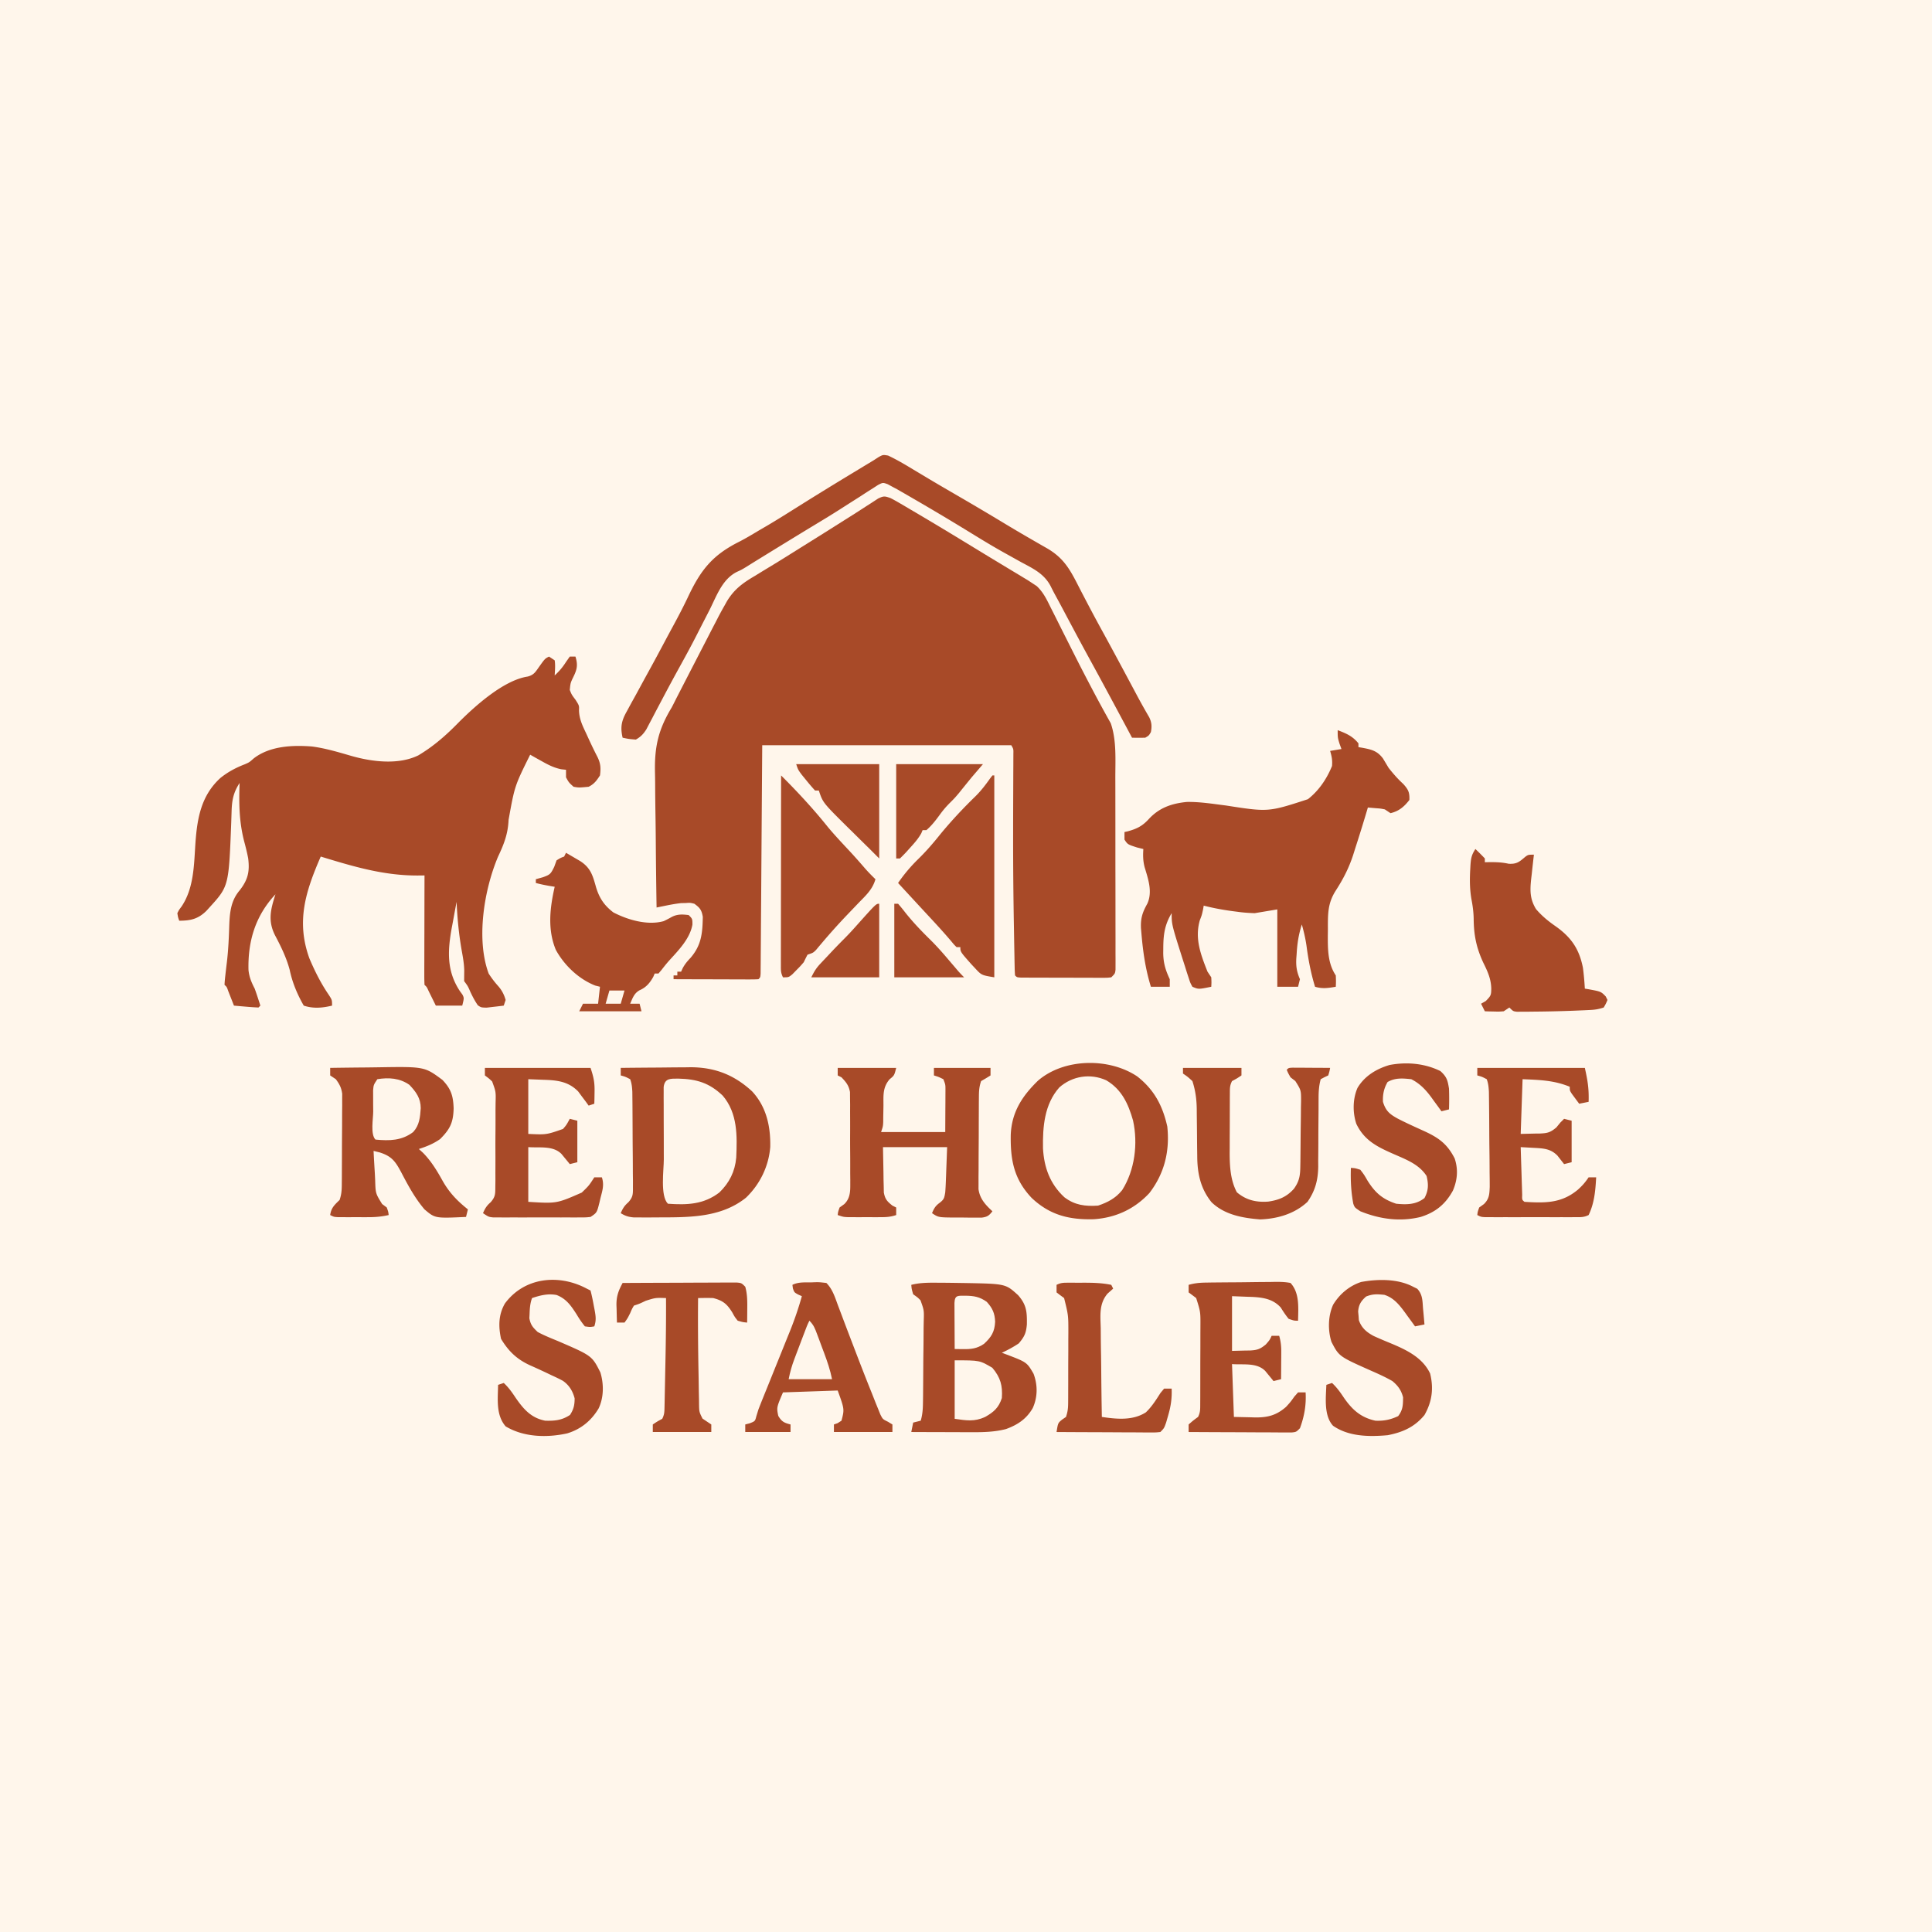 <svg xmlns="http://www.w3.org/2000/svg" width="1024" height="1024"><path fill="#FFF6EB" d="M0 0h1024v1024H0z"/><path fill="#A84A28" d="M472 264a90 90 0 0 1 4.656 2.563l2.805 1.638L482.5 270l3.193 1.877c11.113 6.555 22.138 13.254 33.148 19.979q5.926 3.613 11.87 7.195l3.187 1.926a2535 2535 0 0 0 5.909 3.558l2.658 1.61 2.3 1.386L547 309l2.488 1.635c3.44 3.238 5.172 6.852 7.242 11.056l1.32 2.604c1.39 2.75 2.764 5.509 4.138 8.267q2.03 4.039 4.066 8.073 1.352 2.683 2.7 5.367a1106 1106 0 0 0 9.468 18.377l1.215 2.308a773 773 0 0 0 9.086 16.649c3.125 8.966 2.426 19.339 2.422 28.757l.01 3.424q.013 5.528.013 11.057l.01 7.732q.009 8.063.007 16.125.001 9.321.026 18.642c.015 5.997.018 11.994.018 17.99q0 3.82.013 7.64c.01 3.543.007 7.085 0 10.628.007 1.057.012 2.114.018 3.203l-.011 5.445C591 516 591 516 589 518c-2.132.247-2.132.247-4.801.243l-3.023.01-3.274-.023h-3.347q-3.506-.006-7.013-.024c-3.593-.018-7.186-.02-10.778-.02q-3.4-.007-6.8-.018l-3.279-.003-3.013-.02-2.667-.011C539 518 539 518 538 517a60 60 0 0 1-.205-4.13l-.06-2.709-.051-3.005-.063-3.164q-.099-5.245-.183-10.492l-.066-3.623c-.272-15.31-.408-30.616-.4-45.928l.002-2.256c.005-7.354.02-14.707.054-22.06q.013-3.118.022-6.236.012-3.832.038-7.665l.01-3.411.016-2.983c.042-2.361.042-2.361-1.114-4.338H404c-.29 40.434-.29 40.434-.568 80.869l-.088 11.45q-.03 3.84-.052 7.678-.038 5.799-.087 11.598l-.017 3.481-.03 3.134-.02 2.746C403 518 403 518 402 519c-1.412.093-2.83.117-4.244.114h-2.73l-2.967-.016-3.023-.005c-3.2-.005-6.399-.018-9.599-.03q-3.244-.009-6.49-.014-7.973-.017-15.947-.049v-2h2v-2h2l.816-1.797c1.177-2.19 2.414-3.663 4.122-5.453 5.82-6.746 6.402-13.03 6.558-21.797-.61-3.636-1.528-4.81-4.496-6.953-2.24-.556-2.24-.556-4.625-.375l-2.352.04c-2.792.31-5.46.796-8.212 1.356l-2.73.553L348 481a3942 3942 0 0 1-.414-34.375c-.042-5.322-.098-10.644-.19-15.966-.087-5.148-.134-10.296-.155-15.445a395 395 0 0 0-.087-5.855c-.292-13.625 1.793-22.702 8.846-34.359a232 232 0 0 0 2.402-4.728q.982-1.912 1.965-3.823l1.095-2.131q1.706-3.316 3.413-6.63l1.188-2.307q3.463-6.717 6.93-13.432 1.356-2.627 2.71-5.256 2.015-3.913 4.047-7.818l1.082-2.107c1.018-1.946 2.079-3.86 3.168-5.768l1.249-2.25c3.817-6.347 8.311-9.652 14.626-13.375l2.904-1.779q3.046-1.865 6.105-3.71c5.138-3.11 10.216-6.318 15.303-9.511l6.032-3.762q6.793-4.241 13.56-8.526 3.49-2.207 6.987-4.407a606 606 0 0 0 8.156-5.235l3.515-2.257 2.997-1.958c3.002-1.44 3.524-1.282 6.566-.23M291 348l3 2c.408 2.712.133 5.244 0 8 2.47-2.293 4.244-4.384 6.063-7.25L302 348h3c1.323 4.3.915 6.641-1 10.563-1.648 3.4-1.648 3.4-2 7.125.996 2.517.996 2.517 3.063 5.25C307 374 307 374 306.883 376.628c.163 4.688 1.952 8.174 3.93 12.372l1.08 2.367c1.544 3.367 3.134 6.685 4.841 9.973 1.66 3.487 1.752 5.841 1.266 9.66-1.796 2.753-3.053 4.526-6 6-5.181.501-5.181.501-8 0-2.5-2.25-2.5-2.25-4-5v-4l-2.57-.277c-3.936-.83-6.803-2.32-10.305-4.286l-3.492-1.94L281 400c-8.194 16.518-8.194 16.518-11.437 34.5-.319 7.429-2.414 12.852-5.563 19.5-7.386 17.415-11.755 43.724-5 62a51 51 0 0 0 5.344 6.965c1.855 2.28 2.825 4.22 3.656 7.035l-1 3a323 323 0 0 1-5.812.688c-1.619.19-1.619.19-3.27.386C255 534 255 534 253.278 532.84c-1.552-2.234-2.736-4.508-3.903-6.965-1.364-3.158-1.364-3.158-3.375-5.875q.021-2.846.054-5.69c-.09-3.856-.816-7.583-1.492-11.372-1.407-8.318-2.197-16.511-2.562-24.938-.683 3.601-1.343 7.206-2 10.813l-.578 3.044c-2.203 12.234-2.73 22.8 4.328 33.455l1.36 1.864C246 529 246 529 245 533h-14l-3.809-7.715c-.996-2.19-.996-2.19-2.191-3.285a101 101 0 0 1-.114-5.438v-3.518l.016-3.83.005-3.896q.006-5.136.024-10.273.014-5.239.02-10.477.016-10.284.049-20.568l-3.02.037c-18.343.162-34.515-4.706-51.98-10.037-8.07 18.542-13.122 34.4-6 54 2.843 6.712 6.122 13.265 10.25 19.277C176 530 176 530 176 533c-5.1 1.236-9.976 1.675-15 0-3.414-5.916-6.05-12.225-7.45-18.91-1.687-6.404-4.698-12.572-7.8-18.403-3.89-7.747-2.286-13.765.25-21.687-10.563 11.3-14.681 24.716-14.293 40.133.382 3.742 1.565 6.54 3.293 9.867 1.068 2.978 2.037 5.987 3 9l-1 1c-2.19-.09-4.378-.247-6.562-.437l-3.63-.31L124 533l-.84-2.152-1.097-2.785-1.09-2.778c-.773-2.21-.773-2.21-1.973-3.285.066-1.504.204-3.005.375-4.5l.273-2.469c.195-1.676.392-3.352.6-5.027.783-6.566 1.065-13.112 1.27-19.719.278-6.838.895-12.946 5.482-18.348 4.38-5.601 5.402-9.88 4.559-16.87-.545-2.99-1.285-5.89-2.065-8.826-2.762-10.507-2.897-20.422-2.494-31.241-3.26 4.961-4.08 9.126-4.246 14.992l-.095 2.865-.097 3.018C121.26 469.725 121.26 469.725 111 481l-1.629 1.793c-4.406 4.304-8.288 5.18-14.371 5.207-.64-1.777-.64-1.777-1-4 .89-1.754.89-1.754 2.25-3.562 6.596-9.853 6.547-22.074 7.331-33.54.934-13.28 3.037-25.26 13.267-34.582 4.039-3.22 8.161-5.413 12.976-7.261 2.332-1.027 2.332-1.027 4.59-3.032 8.491-6.644 20.58-7.182 30.966-6.367 7.026.923 13.843 2.967 20.636 4.934 10.982 3.17 25.016 4.962 35.668-.211 8.255-4.914 14.888-10.788 21.578-17.649 8.699-8.674 23.707-22.19 36.383-24.136 3.253-.82 4.139-2.39 6.043-5.094 3.155-4.421 3.155-4.421 5.312-5.5M709 387c4.537 1.745 7.87 3.12 11 7v2l1.828.297c4.879.913 8.082 1.544 11.172 5.703a791 791 0 0 1 3 5c2.438 3.08 4.842 5.856 7.75 8.5 2.684 2.982 3.417 4.487 3.25 8.5-2.768 3.582-5.548 5.946-10 7l-3-2c-2.28-.454-2.28-.454-4.687-.625L725 428l-.522 1.766a874 874 0 0 1-6.29 20.234l-.963 3.078c-2.266 6.945-5.266 12.802-9.225 18.922-4.423 6.92-4.183 12.63-4.187 20.688l-.038 3.185c-.014 7.451-.012 14.772 4.225 21.127.125 3.188.125 3.188 0 6-4.02.696-7.083 1.17-11 0-2.204-7.2-3.55-14.276-4.527-21.738-.56-3.86-1.422-7.51-2.473-11.262-1.692 5.255-2.449 10.122-2.75 15.625l-.168 2.234c-.256 4.326.232 7.202 1.918 11.141l-1 4h-11v-41l-12 2c-3.19-.114-6.065-.299-9.187-.75l-2.328-.296c-5.238-.695-10.367-1.627-15.485-2.954l-.375 2.125C637 485 637 485 635.938 487.75c-2.799 9.701.494 18.233 4.062 27.25l2 3c.125 2.688.125 2.688 0 5-6.77 1.385-6.77 1.385-10 0-1.125-2.047-1.125-2.047-2-4.75l-.996-3.02L628 512l-1.035-3.2C621 490 621 490 621 484c-3.755 6.219-4.41 11.504-4.437 18.625l-.03 2.458c.075 5.414 1.193 9.032 3.467 13.917v4h-10c-2.873-9.27-4.174-18.367-5-28l-.262-3.031c-.237-5.306.781-8.397 3.36-12.985 2.882-6.339.456-13.091-1.43-19.386-.86-3.347-.897-6.166-.668-9.598l-3.312-.812c-5.003-1.612-5.003-1.612-6.688-4.188v-4l1.688-.375c4.873-1.317 7.826-2.803 11.25-6.562 5.528-5.968 12.091-8.219 20.124-9.016 6.937-.111 13.879 1.025 20.75 1.89 22.422 3.49 22.422 3.49 43.407-3.34 5.838-4.592 9.977-10.751 12.781-17.597.258-3.116-.122-4.956-1-8l6-1-1-2.75c-1-3.25-1-3.25-1-7.25M602.813 570.563c9.004 7.094 13.409 15.516 15.875 26.5 1.378 12.96-1.439 24.787-9.473 35.265-7.953 8.558-17.967 13.133-29.5 13.887-13.06.355-23.294-2.204-32.91-11.29-9.448-9.987-11.314-20.177-11.082-33.55.523-12.024 6.087-20.486 14.465-28.625 13.883-11.957 37.739-12.226 52.625-2.187M329 566q9.31-.112 18.622-.165 3.161-.022 6.322-.061c3.046-.037 6.092-.054 9.138-.067.928-.015 1.855-.03 2.81-.047 12.948-.003 23.289 4.028 32.768 12.809 7.607 8.23 9.819 18.62 9.586 29.515-.835 10.232-5.462 19.713-12.871 26.828-13.789 11.032-31.404 10.353-48.125 10.438-.673.005-1.346.01-2.04.017-1.94.011-3.88.005-5.82-.001l-3.436-.007c-2.866-.251-4.528-.769-6.954-2.259 1.078-2.515 1.957-3.962 4.049-5.778 2.497-2.844 2.442-4.284 2.421-8.029l.009-3.54-.053-3.81-.01-3.922a963 963 0 0 0-.06-8.21c-.039-3.504-.057-7.008-.067-10.512-.01-3.347-.03-6.695-.05-10.043l-.023-3.81-.039-3.54-.03-3.112c-.132-2.423-.289-4.427-1.147-6.694-2.49-1.297-2.49-1.297-5-2z"/><path fill="#A84A28" d="M470.695 241.453c4.58 2.144 8.858 4.678 13.18 7.297q2.96 1.773 5.922 3.543l3.092 1.853c5.055 3.012 10.147 5.962 15.236 8.917a1658 1658 0 0 1 24.403 14.453 738 738 0 0 0 13.464 7.945l3.035 1.758a770 770 0 0 0 5.817 3.33c8.777 5.092 12.143 11 16.656 19.889 4.014 7.801 8.088 15.56 12.313 23.25 5.41 9.858 10.73 19.763 16.024 29.684.6 1.121 1.198 2.242 1.815 3.398l1.724 3.23a370 370 0 0 0 5.73 10.165c1.343 2.755 1.462 4.85.894 7.835-1.062 1.875-1.062 1.875-3 3-2.333.045-4.667.049-7 0l-1.187-2.221c-7.028-13.153-14.069-26.298-21.236-39.376-2.856-5.22-5.68-10.456-8.48-15.708l-1.014-1.902a3975 3975 0 0 1-4.92-9.254 667 667 0 0 0-3.583-6.635 131 131 0 0 1-2.725-5.255c-3.446-6.533-9.07-9.193-15.418-12.586q-2.63-1.458-5.254-2.923a1249 1249 0 0 0-3.65-2.03c-6.031-3.351-11.915-6.927-17.792-10.54a1321 1321 0 0 0-30.178-18.007l-3.303-1.918-3.069-1.766-2.681-1.545L473 258l-2.489-1.356c-2.558-.918-2.558-.918-5.1.376l-2.778 1.793-3.147 1.988-3.361 2.199a1238 1238 0 0 1-3.51 2.23 1509 1509 0 0 0-7.169 4.575c-4.928 3.152-9.937 6.172-14.946 9.195a4906 4906 0 0 0-25.437 15.563l-3.286 2.021a675 675 0 0 0-6.084 3.791C393 302 393 302 390.78 303.013c-7.823 3.762-10.848 12.536-14.53 19.925q-1.19 2.33-2.39 4.656-2.369 4.605-4.715 9.222c-2.697 5.284-5.526 10.492-8.395 15.684a1051 1051 0 0 0-9.453 17.512l-2.863 5.406c-.912 1.728-1.814 3.462-2.716 5.195l-1.687 3.18-1.482 2.829c-1.639 2.516-2.94 3.904-5.549 5.378-3.75-.312-3.75-.312-7-1-1.338-5.778-.537-9.117 2.313-14.137l1.09-2.026a630 630 0 0 1 3.597-6.524q1.246-2.287 2.487-4.578 2.525-4.653 5.077-9.29c2.527-4.6 5.007-9.224 7.47-13.857q2.3-4.328 4.639-8.634c2.976-5.474 5.834-10.96 8.48-16.602 6.581-13.719 12.848-21.286 26.492-28.153 3.613-1.84 7.064-3.932 10.543-6.012l4.21-2.453c5.37-3.161 10.64-6.48 15.914-9.796a1996 1996 0 0 1 27.875-17.188l1.841-1.116Q457.51 247.312 463 244l2.692-1.746C468 241 468 241 470.695 241.454M497.625 679.875l2.794.015c2.86.024 5.72.064 8.581.11l2.676.038c21.338.396 21.338.396 27.992 6.49 4.451 5.099 4.692 8.855 4.598 15.425-.403 4.618-1.263 6.458-4.266 10.047-2.883 1.945-5.847 3.538-9 5l2.012.734c11.25 4.27 11.25 4.27 14.8 10.391 2.237 6.004 2.2 12.338-.437 18.188-3.337 5.786-8.008 8.865-14.152 11.109-6.261 1.628-12.46 1.714-18.875 1.676l-2.728-.005a3391 3391 0 0 1-8.558-.03q-2.914-.008-5.83-.014-7.116-.017-14.232-.049l1-5 4-1c.974-3.28 1.15-6.284 1.193-9.699l.049-3.469c.044-5.213.085-10.426.108-15.64q.02-4.127.082-8.254c.059-3.968.077-7.935.091-11.903l.07-3.728c.19-5.81.19-5.81-1.713-11.124-1.482-1.497-1.482-1.497-3.88-3.183-.812-2.812-.812-2.812-1-5 4.86-1.26 9.643-1.152 14.625-1.125M175 566q9.31-.149 18.622-.22 3.161-.03 6.322-.082c25.029-.403 25.029-.403 34.556 6.677 4.601 4.831 5.703 8.458 5.938 15.063-.197 7.516-1.831 10.955-7.188 16.312-3.708 2.567-6.98 3.851-11.25 5.25l2.125 1.938c4.23 4.241 7.381 9.366 10.273 14.585 3.6 6.464 7.82 10.877 13.602 15.477l-1 4c-16.407.76-16.407.76-22-4-5.125-6.02-8.746-12.757-12.387-19.729-3.07-5.723-4.976-8.436-11.363-10.458L198 610c.191 4.065.435 8.126.688 12.188l.162 3.486c.212 6.877.212 6.877 3.681 12.482L205 640c.813 2.313.813 2.313 1 4-3.616.829-6.96 1.128-10.668 1.133l-3.205.004-3.315-.012-3.35.012-3.192-.004-2.92-.004C177 645 177 645 175 644c.548-3.839 2.277-5.362 5-8 1.022-3.065 1.139-5.19 1.161-8.402l.03-3.348.012-3.617.017-3.718q.014-3.896.02-7.792c.01-3.975.041-7.95.072-11.924q.01-3.783.016-7.566l.038-3.605-.01-3.367.011-2.954c-.44-3.238-1.443-5.083-3.367-7.707l-3-2zM782 450a141 141 0 0 1 5 5v2l1.723-.035c3.836-.045 7.13.002 10.902.848 4.25.236 5.663-.997 8.797-3.684C810 453 810 453 813 453l-.215 1.833a1120 1120 0 0 0-.91 8.292l-.34 2.883c-.629 6.036-.677 10.485 2.586 15.828 3.124 3.652 6.428 6.354 10.379 9.101 8.3 5.876 12.54 12.047 14.5 22.063.473 3.663.797 7.313 1 11l1.863.297c6.684 1.236 6.684 1.236 9.2 3.828L852 530c-.812 1.938-.812 1.938-2 4-2.686.895-4.517 1.182-7.297 1.316l-2.624.128-2.829.119-2.915.124c-7.36.287-14.72.449-22.085.5l-3.01.04-2.787.003-2.464.013C802 536 802 536 800 534l-3 2c-2.48.195-2.48.195-5.187.125l-2.731-.055L787 536l-2-4 2.5-1.437c2.697-2.765 2.87-3.058 2.902-6.66-.15-5.294-2.03-9.222-4.34-13.903-3.616-7.892-4.916-14.466-4.984-23.086-.072-3.628-.515-6.861-1.203-10.414-.899-5.298-.921-10.284-.625-15.625l.117-2.229c.26-3.652.562-5.54 2.633-8.646M444 566h31c-1 4-1 4-3.516 6.055-3.702 4.39-3.227 8.496-3.234 14.07q-.05 2.973-.11 5.945l-.014 2.65C468 597 468 597 467 600h34l.063-12.312.027-3.873.008-3.053.016-3.127c.002-2.744.002-2.744-1.114-5.635-2.504-1.219-2.504-1.219-5-2v-4h30v4a99 99 0 0 1-5 3c-1.03 3.09-1.139 5.253-1.161 8.494l-.03 3.408-.012 3.684-.017 3.785q-.015 3.968-.02 7.934c-.006 3.381-.03 6.763-.058 10.144-.023 3.233-.025 6.466-.03 9.7l-.038 3.67.01 3.429-.011 3.007c.688 5.14 3.677 8.31 7.367 11.745-1.806 2.356-2.688 2.957-5.68 3.372l-3.195-.009-3.484-.002-3.641-.048-3.64.01c-8.96-.056-8.96-.056-12.36-2.323 1.056-2.55 1.8-3.854 4.063-5.5 2.378-1.842 2.424-2.591 2.937-5.5.145-1.878.246-3.759.316-5.64l.116-2.923.13-3.687L502 608h-34l.25 13.25.048 4.161.093 3.292.063 3.364c.66 3.547 1.766 4.71 4.546 6.933l2 1v4c-3.139 1.046-5.363 1.13-8.656 1.133l-3.348.004-3.496-.012-3.496.012-3.348-.004-3.068-.004C447 645 447 645 444 644c.188-1.687.188-1.687 1-4l2.511-1.818c3.609-3.54 3.107-7.828 3.158-12.616l-.04-3.785.007-3.91q.003-4.091-.04-8.181a691 691 0 0 1-.008-10.46c.013-3.338-.006-6.674-.022-10.011l.015-3.785-.048-3.53-.018-3.097c-.649-3.538-2.057-5.23-4.515-7.807l-2-1zM300 452q2.41 1.398 4.813 2.813l2.707 1.582c5.593 3.62 6.666 7.683 8.41 13.892 1.748 5.745 4.317 9.616 9.183 13.322 7.65 3.968 18.089 7.012 26.668 4.614a72 72 0 0 0 4.32-2.254c2.995-1.528 5.63-1.37 8.899-.969 2 2 2 2 2 5.063-1.35 7.562-7.406 13.634-12.395 19.14-1.375 1.54-2.657 3.162-3.918 4.797L349 516h-2l-.75 1.75c-1.8 3.24-3.858 5.66-7.312 7.125-2.896 1.682-3.636 4.131-4.938 7.125h5l1 4h-33l2-4h8l1-9-2.5-.625c-8.768-3.445-16.37-10.679-20.89-18.906-4.51-10.796-3.157-22.326-.61-33.469l-2.75-.437c-2.465-.427-4.838-.914-7.25-1.563v-2l3.813-1.062c3.746-1.37 4.052-1.664 5.937-5.5L295 456c2.125-1.312 2.125-1.312 4-2zM526 411h1v107c-6.76-1.127-6.76-1.127-10.125-4.75l-2.04-2.18C509 504.49 509 504.49 509 502h-2c-1.305-1.293-1.305-1.293-2.875-3.187-3.188-3.75-6.466-7.393-9.812-11l-1.53-1.652-3.15-3.398c-2.799-3.021-5.59-6.049-8.383-9.075l-3.047-3.301L476 468c3.23-4.7 6.726-8.828 10.813-12.812 4.279-4.184 8.03-8.586 11.765-13.254 5.706-6.912 11.868-13.503 18.297-19.747 3.04-2.965 5.506-6.224 7.96-9.683zM414 411c8.694 8.68 17.001 17.618 24.684 27.21 3.665 4.415 7.597 8.574 11.511 12.767 2.875 3.082 5.646 6.245 8.403 9.433 1.719 1.95 3.527 3.79 5.402 5.59-1.503 5.432-5.244 8.761-9.062 12.688q-2.05 2.144-4.098 4.292l-2.005 2.092a336 336 0 0 0-12.827 14.276l-1.883 2.214-1.617 1.942C431 505 431 505 428 506a129 129 0 0 0-2 4c-1.84 2.14-1.84 2.14-3.937 4.25l-2.09 2.14C418 518 418 518 415 518c-1.16-2.321-1.123-3.643-1.12-6.227l-.004-2.685.01-2.954v-3.104c0-3.398.009-6.796.016-10.194l.005-7.054q.006-9.297.024-18.593.014-9.482.02-18.962.016-18.614.049-37.227"/><path fill="#FFF6EB" d="M586.313 572.563c8.19 4.806 11.71 12.463 14.224 21.332 2.7 12.28.937 26.3-5.752 36.867-3.417 4.284-7.658 6.53-12.785 8.238-6.8.461-12.391-.222-17.918-4.477-7.566-7.066-10.696-15.657-11.27-25.855-.197-11.414.704-23.382 8.672-32.336 6.896-6.06 16.399-7.547 24.828-3.77"/><path fill="#A84A28" d="m429.938 679.688 2.208-.088c2.131-.026 2.131-.026 5.854.4 3.275 3.27 4.574 7.645 6.152 11.902l.898 2.371q.955 2.52 1.902 5.045c1.66 4.415 3.35 8.82 5.036 13.225l1.025 2.68c2.9 7.573 5.819 15.137 8.86 22.655.738 1.837 1.46 3.68 2.181 5.524l1.36 3.332 1.155 2.882c1.298 2.59 1.298 2.59 4.093 3.963L473 755v4h-31v-4l1.938-.687L446 753c1.596-6.043 1.596-6.043-2-16l-29 1c-3.41 7.985-3.41 7.985-2.5 12.438 1.801 3.077 3.107 3.67 6.5 4.562v4h-24v-4l2.375-.625c2.83-1.109 2.83-1.109 3.51-3.763L402 747c1.44-3.743 2.96-7.455 4.465-11.172l2.674-6.64q2.096-5.202 4.2-10.4a5854 5854 0 0 0 4.063-10.085l1.26-3.1c2.457-6.12 4.569-12.25 6.338-18.603l-1.953-.867C421 685 421 685 420.25 682.875L420 681c3.146-1.573 6.486-1.267 9.938-1.312M257 566h56c1.703 5.109 2.23 7.727 2.125 12.875l-.055 3.492L315 585l-3 1-1.504-2.082-2.058-2.73-2.004-2.708c-5.255-5.355-11.268-5.953-18.372-6.168L280 572v29c9.609.44 9.609.44 18.398-2.625 1.814-2.086 1.814-2.086 3.602-5.375l4 1v22l-4 1-1.207-1.496-1.606-1.942-1.582-1.933c-4.494-4.56-11.633-3.17-17.605-3.629v29c15.024.932 15.024.932 28.348-4.91 3.808-3.68 3.808-3.68 6.652-8.09h4c1.342 4.025.263 7.084-.75 11.063l-.516 2.22c-1.366 5.472-1.366 5.472-4.734 7.717-2.39.254-2.39.254-5.25.259l-3.246.019-3.504-.012-3.598.005q-3.767.003-7.535-.01c-3.852-.011-7.703 0-11.555.012q-3.656 0-7.312-.007l-3.504.012-3.246-.02c-.944 0-1.887-.002-2.86-.004C259 645 259 645 256 643c1.077-2.513 1.954-3.96 4.045-5.773 2.507-2.856 2.466-4.348 2.488-8.11l.048-3.59-.015-3.867.02-3.982q.014-4.17-.01-8.34c-.017-3.556.007-7.11.042-10.666.027-3.4.017-6.8.01-10.2l.041-3.86c.172-5.976.172-5.976-1.824-11.415-1.515-1.45-1.515-1.45-3.845-3.197zM783 566h57c1.564 7.036 2.216 11.209 2 18l-5 1a466 466 0 0 1-2.5-3.375l-1.406-1.898C832 578 832 578 832 576c-8.378-3.441-16.013-3.622-25-4l-1 29 7.688-.187 2.393-.02c4.068-.18 5.568-.5 8.814-3.219L827 595l2-2 4 1v22l-4 1-3.516-4.492c-3.715-3.775-7.596-3.848-12.734-4.133l-3.612-.2L806 608q.177 5.955.372 11.908.066 2.026.125 4.054.088 2.907.187 5.815l.11 3.54c-.093 2.6-.093 2.6 1.206 3.683 10.962.671 19.67.826 28.375-6.5 2.324-2.111 3.863-3.857 5.625-6.5h4c-.374 6.908-.933 13.69-4 20-2.56 1.28-4.377 1.127-7.244 1.13l-3.317.009-3.595-.006-3.677.003q-3.854 0-7.707-.006-5.915-.005-11.831.007-3.736 0-7.473-.004l-3.595.006-3.317-.01-2.929-.002C785 645 785 645 783 644c.188-1.687.188-1.687 1-4l2.518-1.816c2.83-2.775 2.905-5.227 3.065-9.104q.008-3.668-.06-7.334l-.014-3.918c-.013-3.43-.057-6.859-.107-10.288-.036-2.798-.049-5.595-.06-8.393-.026-5.785-.07-11.571-.15-17.356l-.038-3.104c-.139-2.417-.3-4.424-1.154-6.687-2.49-1.297-2.49-1.297-5-2zM638.996 679.807l3.004-.049c4.5-.044 9-.085 13.5-.108q3.566-.025 7.131-.082a884 884 0 0 1 10.28-.091l3.228-.07c2.712.009 5.203.055 7.861.593 4.9 5.3 4.12 13.176 4 20-2.125 0-2.125 0-5-1-1.563-1.915-2.883-3.888-4.18-5.992-4.12-4.544-9.421-5.333-15.261-5.62l-2.496-.076L653 687v29l7.188-.187 2.235-.02c3.868-.183 5.498-.728 8.503-3.219 2.061-2.371 2.061-2.371 3.074-4.574h4c.842 2.925 1.118 5.507 1.098 8.547l-.01 2.558-.025 2.645-.014 2.691q-.018 3.28-.049 6.559l-4 1-1.207-1.496-1.606-1.942-1.582-1.933c-4.494-4.56-11.633-3.17-17.605-3.629l1 28 8.563.188 2.654.082c6.674.07 11.338-1.11 16.47-5.645 2.352-2.591 2.352-2.591 4.375-5.437L688 738h4c.38 6.718-.676 12.666-3 19-2 2-2 2-4.404 2.24l-3.055-.013h-3.458l-3.747-.032-3.825-.008q-5.036-.016-10.071-.05c-3.426-.02-6.85-.03-10.276-.04A6786 6786 0 0 1 630 759v-4c2.438-2.125 2.438-2.125 5-4 1.271-2.543 1.134-4.334 1.145-7.18l.02-3.278.003-3.558.01-3.647q.007-3.828.007-7.657c.002-3.9.02-7.8.04-11.7q.005-3.716.005-7.433l.022-3.533c.047-7.719.047-7.719-2.252-15.014a249 249 0 0 0-4-3v-4c3.055-.883 5.82-1.146 8.996-1.193M627 566h31v4c-2.437 1.625-2.437 1.625-5 3-1.142 2.284-1.132 3.57-1.145 6.107l-.02 2.572-.003 2.79-.01 2.879a2334 2334 0 0 0-.007 6.052c-.002 3.06-.02 6.119-.04 9.178l-.005 5.89-.022 2.742c.025 7.105.43 14.363 3.814 20.727 4.922 4.165 10.251 5.4 16.625 4.938 5.668-.834 9.778-2.484 13.625-6.812 2.868-4.015 3.304-6.9 3.38-11.752l.05-2.802c.044-4.205.085-8.41.108-12.617q.025-3.327.082-6.654c.055-3.203.077-6.405.091-9.61l.07-2.998c.005-5.804.005-5.804-3.044-10.65L684 571c-1.312-2.312-1.312-2.312-2-4 1-1 1-1 3.133-1.114l2.777.016 2.998.01 3.154.025 3.167.014q3.885.018 7.771.049c-.375 1.941-.375 1.941-1 4l-2 .938-2 1.062c-.918 3.354-1.124 6.535-1.126 9.999l-.012 2.934-.003 3.141q-.028 3.326-.058 6.65c-.03 3.479-.051 6.956-.051 10.434a938 938 0 0 1-.078 10.104l.021 3.11c-.118 7.116-1.59 12.726-5.693 18.628-6.828 6.357-15.893 8.995-25.125 9.313-9.264-.748-18.784-2.404-25.73-9.102-5.937-7.358-7.585-15.51-7.586-24.777l-.04-2.662c-.04-2.778-.063-5.556-.082-8.335q-.034-4.172-.091-8.345-.037-2.582-.044-5.165c-.068-5.284-.677-9.88-2.302-14.927-2.514-2.296-2.514-2.296-5-4zM763.438 567.688c3.357 3.03 3.854 4.849 4.562 9.312.139 3.674.12 7.326 0 11l-4 1-1.793-2.484-2.394-3.266-1.174-1.633c-2.986-4.047-6.104-7.35-10.639-9.617-4.51-.48-8.58-.831-12.562 1.5-1.969 3.423-2.611 6.603-2.438 10.5 1.498 4.868 3.534 6.526 7.91 8.925 4.668 2.4 9.458 4.551 14.238 6.72 7.623 3.532 12.024 6.836 15.852 14.355 1.945 5.834 1.467 11.386-.902 16.984-3.961 7.273-9.229 11.555-17.098 14.016-10.945 2.673-21.663 1.184-32-3-3-2-3-2-3.73-3.996-1.197-6.394-1.492-12.506-1.27-19.004 2.262.14 2.262.14 5 1 1.957 2.547 1.957 2.547 3.813 5.75 4.087 6.51 7.948 9.837 15.187 12.25 5.54.549 10.458.545 15-3 2.156-4.09 2.184-7.227 1.125-11.687-3.944-6.148-10.703-8.687-17.23-11.546-8.74-3.84-15.757-7.175-20.024-16.138-1.991-6.01-1.913-13.165.629-19.004 3.753-6.335 10.066-10.135 17.016-12.16 9.131-1.709 18.58-.873 26.922 3.222M749 682l2.156 1.063c2.92 3.067 2.771 6.527 3.094 10.625l.234 2.416c.189 1.964.354 3.93.516 5.896l-5 1-1.793-2.484-2.394-3.266-1.174-1.633c-3.005-4.073-5.963-7.779-10.92-9.332-3.732-.374-6.123-.526-9.657.903-2.697 2.37-3.961 4.371-4.214 7.996l.215 2.254.16 2.246c1.386 4.132 4.123 6.44 7.932 8.458a227 227 0 0 0 7.658 3.295C744.51 715.026 753.78 719.055 758 728c1.942 7.921 1.028 14.893-3 22-5.287 6.396-11.539 9.124-19.5 10.688-9.76.871-20.623.803-28.973-5.02-4.93-5.385-3.788-14.853-3.527-21.668l3-1c2.587 2.391 4.429 5.01 6.375 7.938 4.414 6.34 8.964 10.39 16.625 12.062 4.497.195 7.992-.527 12.063-2.437 2.549-3.372 2.536-5.794 2.601-9.93-.959-3.801-2.706-6.17-5.664-8.633-3.692-2.132-7.537-3.848-11.437-5.562-16.842-7.494-16.842-7.494-20.868-15.223-1.96-6.243-1.8-13.65.867-19.653 3.393-5.642 8.575-10.026 14.875-12.093 8.866-1.622 19.445-1.758 27.563 2.531M311 683l2 1c.67 2.638 1.216 5.201 1.688 7.875l.431 2.223c.624 3.41.994 5.564-.119 8.902-2.23.39-2.23.39-5 0a50 50 0 0 1-4.312-6.25c-2.956-4.599-5.458-8.354-10.704-10.379-4.573-.855-8.61.17-12.984 1.629-1.029 2.75-1.216 5.518-1.312 8.438l-.114 2.246c.647 3.52 1.809 4.83 4.426 7.316 3.44 1.831 7.022 3.273 10.625 4.75 18.13 7.822 18.13 7.822 22.586 16.648 1.864 6.147 1.854 13.177-.899 19.04-3.886 6.563-9.416 11.081-16.714 13.289-10.708 2.358-23 2.063-32.598-3.727-5.235-6.028-4.12-14.481-4-22l3-1c2.568 2.374 4.387 4.963 6.313 7.875 4.158 5.994 8.193 10.684 15.687 12.125 5.1.14 8.816-.219 13.125-3.062 1.95-3.055 2.434-5.157 2.441-8.778-1.015-3.873-2.894-7.007-6.233-9.309-1.955-1.056-3.933-1.998-5.958-2.913l-2.16-1.036a346 346 0 0 0-9.242-4.242c-7.019-3.212-11.413-7.43-15.41-14.035-1.419-6.619-1.382-12.778 2.046-18.742C277.902 676.947 296.173 675.077 311 683"/><path fill="#FFF6EB" d="M359.5 571.688c9.72.22 16.471 2.241 23.586 9.054 7.9 9.32 7.648 21.259 7.132 32.822-.663 7.412-3.66 13.361-8.968 18.499-8.32 6.34-17.024 6.667-27.25 5.937-4.168-4.168-2.162-17.959-2.168-23.5l-.01-3.508q-.007-3.64-.007-7.28c-.003-3.729-.02-7.457-.04-11.185q-.005-3.544-.005-7.09l-.022-3.386.01-3.117-.005-2.749c.542-4.789 3.697-4.482 7.747-4.497"/><path fill="#A84A28" d="M330 680q12.27-.07 24.539-.104 5.697-.014 11.394-.047 5.494-.032 10.99-.039 2.1-.005 4.198-.021a807 807 0 0 1 5.869-.016l3.378-.014C393 680 393 680 395 682c1.172 4.092 1.102 8.079 1.063 12.313l-.028 3.8L396 701c-2.32-.227-2.32-.227-5-1-1.555-1.96-1.555-1.96-2.875-4.375-2.78-4.461-4.885-6.27-10.125-7.625-2.674-.116-5.322-.042-8 0-.132 13.697-.005 27.392.263 41.087q.049 2.664.083 5.327c.033 2.524.086 5.047.142 7.57l.02 2.318c.08 4.04.08 4.04 1.836 7.574 1.547 1.05 3.101 2.087 4.656 3.124v4h-31v-4c2.437-1.625 2.437-1.625 5-3 1.145-2.29 1.154-3.649 1.205-6.196l.06-2.634.051-2.865.063-2.97q.066-3.13.124-6.26c.058-3.139.124-6.277.19-9.415.231-11.221.372-22.436.307-33.66-5.555-.188-5.555-.188-10.75 1.438C339 691 339 691 336 692c-1.067 1.8-1.067 1.8-2 4-1.375 2.75-1.375 2.75-3 5h-4a485 485 0 0 1-.187-7.125l-.077-2.016c-.07-4.79 1.027-7.695 3.264-11.859M566.324 679.867l2.62-.004 2.744.012 2.685-.012c4.966.008 9.758.107 14.627 1.137l1 2-2.963 2.623c-4.624 5.436-3.785 11.605-3.623 18.404q.017 2.037.026 4.073c.023 3.553.081 7.105.148 10.658.062 3.633.089 7.267.119 10.9.064 7.115.166 14.228.293 21.342 7.775 1.167 16.333 2.049 23.313-2.414 3.172-2.982 5.45-6.674 7.792-10.32L617 736h4c.198 5.153-.42 9.371-1.875 14.313l-1.055 3.675C617 757 617 757 615 759c-2.329.24-2.329.24-5.276.227h-3.336l-3.615-.032-3.69-.008c-3.903-.011-7.805-.037-11.708-.062q-3.96-.016-7.922-.027A6315 6315 0 0 1 560 759c.75-4.797.75-4.797 3-6.625l2-1.375c.966-2.898 1.132-4.757 1.145-7.772l.02-2.935.003-3.172.01-3.278q.007-3.441.007-6.882c.002-3.485.02-6.97.04-10.455q.005-3.35.005-6.697l.022-3.13c.02-9.52.02-9.52-2.252-18.679l-2.077-1.528L560 685v-4c2.335-1.168 3.725-1.13 6.324-1.133M475 405h46l-6 7a1408 1408 0 0 0-6.754 8.352C506 423 506 423 503.414 425.582a50 50 0 0 0-5.476 6.48c-2.125 2.89-4.2 5.59-6.938 7.938h-2l-.687 1.64c-1.726 3.102-3.926 5.487-6.313 8.11l-1.367 1.535c-1.167 1.28-2.396 2.503-3.633 3.715h-2zM422 405h44v50l-5-5a3881 3881 0 0 0-4.398-4.328q-2.49-2.46-4.977-4.922l-2.5-2.45C436.139 425.419 436.139 425.419 434 419h-2a105 105 0 0 1-4.562-5.312l-2.442-2.989C423 408 423 408 422 405M466 479v39h-36c1.58-3.162 2.558-4.828 4.863-7.277l1.69-1.807 1.76-1.853 1.724-1.842a335 335 0 0 1 7.604-7.854c2.357-2.365 4.582-4.806 6.796-7.305C464.343 479 464.343 479 466 479M474 479h2a98 98 0 0 1 3.938 4.813c4.198 5.26 8.678 9.905 13.488 14.62 3.381 3.372 6.497 6.92 9.574 10.567q1.654 1.938 3.313 3.875l1.425 1.68c1.04 1.191 2.144 2.327 3.262 3.445h-37z"/><path fill="#FFF6EB" d="M200 572c6.032-1.005 11.934-.584 17 3 3.52 3.716 6 7.118 6 12.363-.341 4.8-.654 8.968-4 12.637-6.056 4.61-12.629 4.72-20 4-2.749-2.749-1.186-11.168-1.187-14.875l-.038-3.957-.005-3.785-.013-3.488C198 575 198 575 200 572M506 721c13.309 0 13.309 0 20 4 4.298 5.137 5.45 9.363 5 16-1.653 5.166-4.323 7.433-8.887 10.027-5.675 2.613-9.956 1.853-16.113.973zM511.688 686.75c4.522.065 7.543.558 11.312 3.25 3.088 3.414 4.264 6.037 4.438 10.563-.269 5.327-1.965 8.078-5.875 11.687-3.767 2.572-6.812 2.879-11.313 2.813l-2.422-.028L506 715q-.042-6.72-.062-13.437l-.026-3.877-.01-3.682-.016-3.412c.191-4.352 1.878-3.772 5.801-3.842M429 700c2.337 2.337 2.974 4.18 4.129 7.27l1.197 3.193 1.236 3.35 1.249 3.314c1.738 4.669 3.208 8.968 4.189 13.873h-23c.774-3.869 1.653-7.023 3.031-10.668l1.207-3.205 1.262-3.314 1.262-3.35c3.076-8.14 3.076-8.14 4.238-10.463M323 525h8l-2 7h-8z"/></svg>